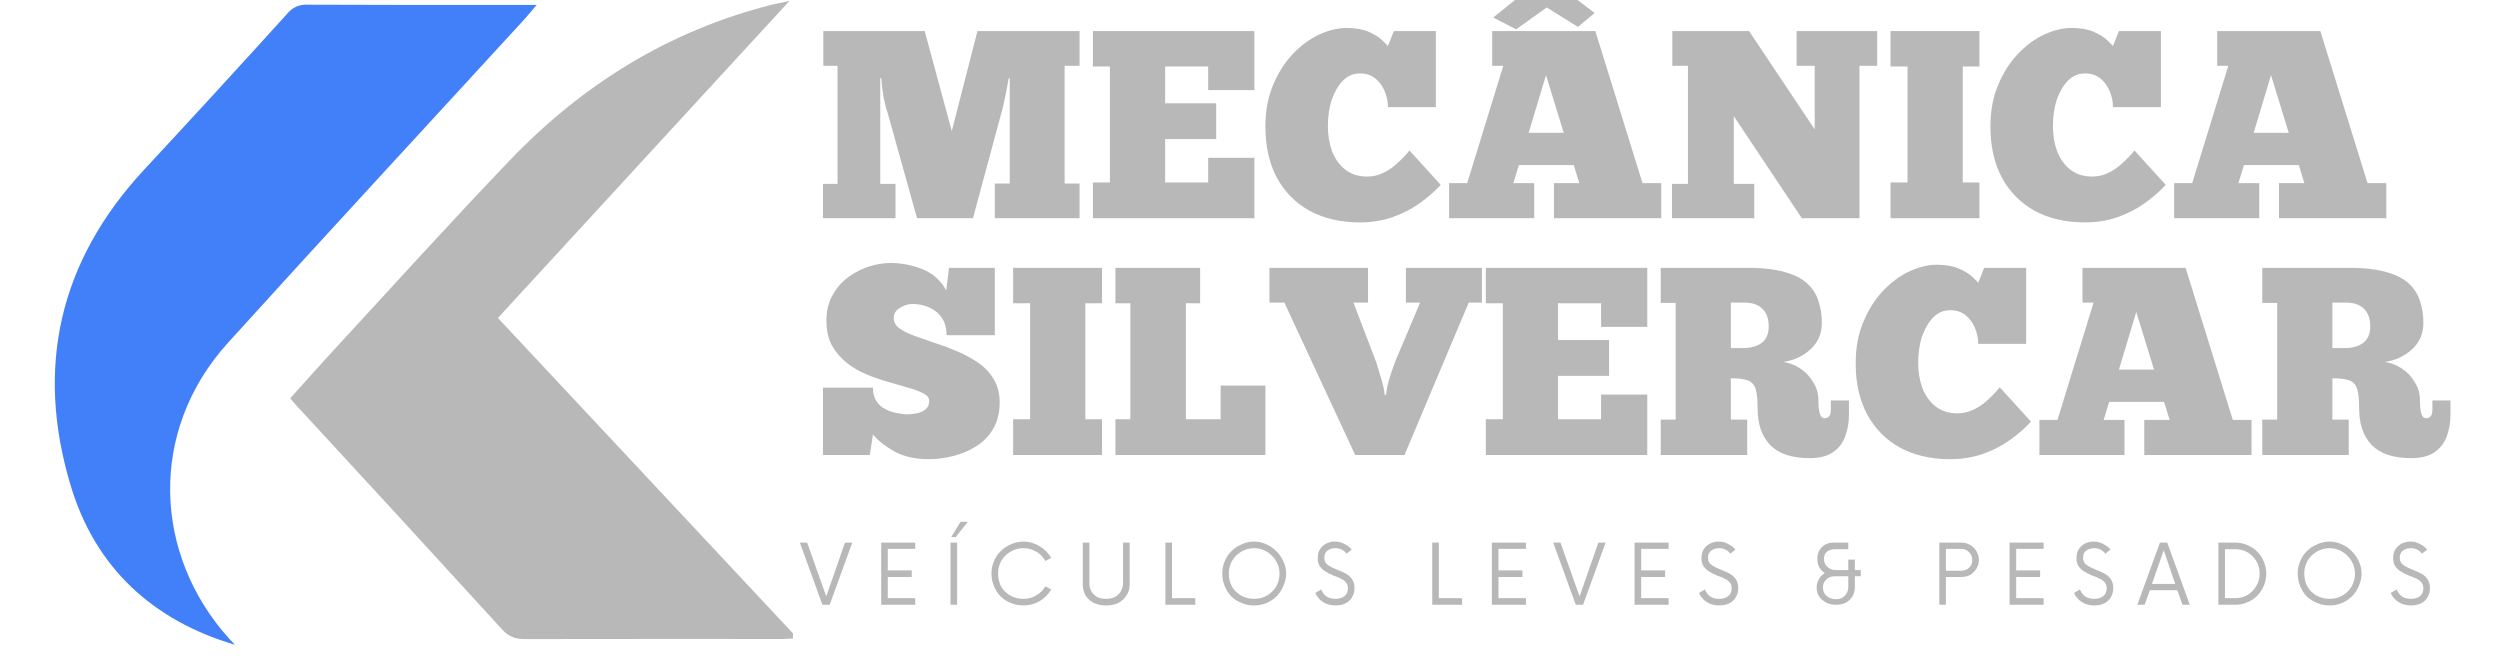 <svg xmlns="http://www.w3.org/2000/svg" xmlns:xlink="http://www.w3.org/1999/xlink" width="150" viewBox="0 0 112.5 30" height="40" preserveAspectRatio="xMidYMid meet"><defs><g></g><clipPath id="9a89ae1492"><path d="M 13 0.043 L 35.684 0.043 L 35.684 29 L 13 29 Z M 13 0.043 " clip-rule="nonzero"></path></clipPath><clipPath id="e5ba39e89b"><path d="M 2 0.043 L 25 0.043 L 25 29.031 L 2 29.031 Z M 2 0.043 " clip-rule="nonzero"></path></clipPath><clipPath id="48f21490ec"><path d="M 101 12 L 110.445 12 L 110.445 21 L 101 21 Z M 101 12 " clip-rule="nonzero"></path></clipPath></defs><g clip-path="url(#9a89ae1492)"><path fill="#b8b8b8" d="M 22.406 14.309 L 35.883 28.715 C 35.59 28.734 35.43 28.754 35.273 28.754 C 31.383 28.754 27.492 28.75 23.602 28.758 C 23.195 28.758 22.898 28.656 22.605 28.336 C 19.523 24.957 16.426 21.586 13.32 18.227 C 13.242 18.145 13.172 18.051 13.062 17.922 C 13.695 17.219 14.312 16.52 14.945 15.832 C 17.605 12.953 20.234 10.039 22.949 7.207 C 26.215 3.797 30.105 1.383 34.719 0.215 C 34.941 0.156 35.172 0.117 35.52 0.047 Z M 22.406 14.309 " fill-opacity="1" fill-rule="nonzero"></path></g><g clip-path="url(#e5ba39e89b)"><path fill="#4280f9" d="M 10.574 29.016 C 6.875 27.922 4.297 25.551 3.188 21.875 C 1.574 16.551 2.66 11.754 6.488 7.633 C 8.645 5.312 10.785 2.98 12.91 0.633 C 13.152 0.332 13.469 0.191 13.855 0.211 C 17.059 0.227 20.258 0.223 23.461 0.223 L 24.148 0.223 C 23.914 0.496 23.766 0.684 23.605 0.859 C 19.156 5.715 14.68 10.543 10.258 15.426 C 6.641 19.422 6.926 24.98 10.301 28.727 C 10.391 28.824 10.484 28.918 10.574 29.016 Z M 10.574 29.016 " fill-opacity="1" fill-rule="nonzero"></path></g><g fill="#b8b8b8" fill-opacity="1"><g transform="translate(36.736, 9.82)"><g><path d="M 8.703 -6.297 L 8.656 -6.297 C 8.625 -6.117 8.586 -5.922 8.547 -5.703 C 8.504 -5.492 8.461 -5.297 8.422 -5.109 C 8.379 -4.922 8.344 -4.781 8.312 -4.688 L 7.047 0 L 4.531 0 L 3.188 -4.812 C 3.145 -4.914 3.094 -5.113 3.031 -5.406 C 2.977 -5.707 2.941 -6.004 2.922 -6.297 L 2.875 -6.297 L 2.875 -1.547 L 3.562 -1.547 L 3.562 0 L 0.297 0 L 0.297 -1.547 L 0.953 -1.547 L 0.953 -6.859 L 0.312 -6.859 L 0.312 -8.422 L 4.875 -8.422 L 6.094 -3.922 L 7.25 -8.422 L 11.844 -8.422 L 11.844 -6.859 L 11.172 -6.859 L 11.172 -1.562 L 11.844 -1.562 L 11.844 0 L 8.031 0 L 8.031 -1.562 L 8.703 -1.562 Z M 8.703 -6.297 "></path></g></g></g><g fill="#b8b8b8" fill-opacity="1"><g transform="translate(48.884, 9.82)"><g><path d="M 0.297 -8.422 L 7.562 -8.422 L 7.562 -5.766 L 5.484 -5.766 L 5.484 -6.828 L 3.547 -6.828 L 3.547 -5.172 L 5.844 -5.172 L 5.844 -3.562 L 3.547 -3.562 L 3.547 -1.609 L 5.484 -1.609 L 5.484 -2.719 L 7.562 -2.719 L 7.562 0 L 0.297 0 L 0.297 -1.609 L 1.062 -1.609 L 1.062 -6.828 L 0.297 -6.828 Z M 0.297 -8.422 "></path></g></g></g><g fill="#b8b8b8" fill-opacity="1"><g transform="translate(56.755, 9.82)"><g><path d="M 6.672 -3.047 L 8.078 -1.5 C 7.805 -1.207 7.488 -0.93 7.125 -0.672 C 6.758 -0.41 6.352 -0.203 5.906 -0.047 C 5.457 0.109 4.969 0.188 4.438 0.188 C 3.582 0.188 2.832 0.016 2.188 -0.328 C 1.551 -0.68 1.055 -1.18 0.703 -1.828 C 0.359 -2.473 0.188 -3.238 0.188 -4.125 C 0.188 -4.82 0.301 -5.441 0.531 -5.984 C 0.758 -6.535 1.055 -7.004 1.422 -7.391 C 1.785 -7.773 2.18 -8.066 2.609 -8.266 C 3.035 -8.461 3.445 -8.562 3.844 -8.562 C 4.238 -8.562 4.566 -8.504 4.828 -8.391 C 5.098 -8.273 5.301 -8.148 5.438 -8.016 C 5.582 -7.879 5.672 -7.789 5.703 -7.75 L 5.969 -8.422 L 7.859 -8.422 L 7.859 -5 L 5.703 -5 C 5.703 -5.258 5.648 -5.504 5.547 -5.734 C 5.453 -5.961 5.312 -6.148 5.125 -6.297 C 4.945 -6.441 4.719 -6.516 4.438 -6.516 C 4.145 -6.516 3.891 -6.406 3.672 -6.188 C 3.461 -5.969 3.297 -5.68 3.172 -5.328 C 3.055 -4.973 3 -4.57 3 -4.125 C 3 -3.738 3.062 -3.367 3.188 -3.016 C 3.32 -2.672 3.52 -2.395 3.781 -2.188 C 4.051 -1.977 4.379 -1.875 4.766 -1.875 C 5.016 -1.875 5.25 -1.926 5.469 -2.031 C 5.688 -2.133 5.879 -2.258 6.047 -2.406 C 6.223 -2.562 6.363 -2.695 6.469 -2.812 C 6.582 -2.938 6.648 -3.016 6.672 -3.047 Z M 6.672 -3.047 "></path></g></g></g><g fill="#b8b8b8" fill-opacity="1"><g transform="translate(65.023, 9.82)"><g><path d="M 4.578 -9.484 L 5.984 -8.609 L 6.734 -9.234 L 4.953 -10.594 L 4.109 -10.594 L 2.172 -9.031 L 3.203 -8.5 Z M 9.734 0 L 4.906 0 L 4.906 -1.578 L 6.047 -1.578 L 5.797 -2.391 L 3.328 -2.391 L 3.078 -1.578 L 4.016 -1.578 L 4.016 0 L 0.188 0 L 0.188 -1.578 L 1 -1.578 L 2.625 -6.859 L 2.125 -6.859 L 2.125 -8.422 L 6.766 -8.422 L 8.891 -1.578 L 9.734 -1.578 Z M 3.766 -3.844 L 5.344 -3.844 L 4.547 -6.438 Z M 3.766 -3.844 "></path></g></g></g><g fill="#b8b8b8" fill-opacity="1"><g transform="translate(74.942, 9.82)"><g><path d="M 9.531 -6.859 L 8.734 -6.859 L 8.734 0 L 6.141 0 L 3.078 -4.594 L 3.078 -1.547 L 4 -1.547 L 4 0 L 0.297 0 L 0.297 -1.547 L 1.016 -1.547 L 1.016 -6.859 L 0.312 -6.859 L 0.312 -8.422 L 3.766 -8.422 L 6.719 -4 L 6.719 -6.859 L 5.906 -6.859 L 5.906 -8.422 L 9.531 -8.422 Z M 9.531 -6.859 "></path></g></g></g><g fill="#b8b8b8" fill-opacity="1"><g transform="translate(84.777, 9.82)"><g><path d="M 0.297 -8.422 L 4.297 -8.422 L 4.297 -6.828 L 3.547 -6.828 L 3.547 -1.609 L 4.297 -1.609 L 4.297 0 L 0.297 0 L 0.297 -1.609 L 1.062 -1.609 L 1.062 -6.828 L 0.297 -6.828 Z M 0.297 -8.422 "></path></g></g></g><g fill="#b8b8b8" fill-opacity="1"><g transform="translate(89.381, 9.82)"><g><path d="M 6.672 -3.047 L 8.078 -1.5 C 7.805 -1.207 7.488 -0.93 7.125 -0.672 C 6.758 -0.41 6.352 -0.203 5.906 -0.047 C 5.457 0.109 4.969 0.188 4.438 0.188 C 3.582 0.188 2.832 0.016 2.188 -0.328 C 1.551 -0.68 1.055 -1.18 0.703 -1.828 C 0.359 -2.473 0.188 -3.238 0.188 -4.125 C 0.188 -4.82 0.301 -5.441 0.531 -5.984 C 0.758 -6.535 1.055 -7.004 1.422 -7.391 C 1.785 -7.773 2.18 -8.066 2.609 -8.266 C 3.035 -8.461 3.445 -8.562 3.844 -8.562 C 4.238 -8.562 4.566 -8.504 4.828 -8.391 C 5.098 -8.273 5.301 -8.148 5.438 -8.016 C 5.582 -7.879 5.672 -7.789 5.703 -7.75 L 5.969 -8.422 L 7.859 -8.422 L 7.859 -5 L 5.703 -5 C 5.703 -5.258 5.648 -5.504 5.547 -5.734 C 5.453 -5.961 5.312 -6.148 5.125 -6.297 C 4.945 -6.441 4.719 -6.516 4.438 -6.516 C 4.145 -6.516 3.891 -6.406 3.672 -6.188 C 3.461 -5.969 3.297 -5.68 3.172 -5.328 C 3.055 -4.973 3 -4.57 3 -4.125 C 3 -3.738 3.062 -3.367 3.188 -3.016 C 3.32 -2.672 3.52 -2.395 3.781 -2.188 C 4.051 -1.977 4.379 -1.875 4.766 -1.875 C 5.016 -1.875 5.25 -1.926 5.469 -2.031 C 5.688 -2.133 5.879 -2.258 6.047 -2.406 C 6.223 -2.562 6.363 -2.695 6.469 -2.812 C 6.582 -2.938 6.648 -3.016 6.672 -3.047 Z M 6.672 -3.047 "></path></g></g></g><g fill="#b8b8b8" fill-opacity="1"><g transform="translate(97.649, 9.82)"><g><path d="M 9.734 0 L 4.906 0 L 4.906 -1.578 L 6.047 -1.578 L 5.797 -2.391 L 3.328 -2.391 L 3.078 -1.578 L 4.016 -1.578 L 4.016 0 L 0.188 0 L 0.188 -1.578 L 1 -1.578 L 2.625 -6.859 L 2.125 -6.859 L 2.125 -8.422 L 6.766 -8.422 L 8.891 -1.578 L 9.734 -1.578 Z M 3.766 -3.844 L 5.344 -3.844 L 4.547 -6.438 Z M 3.766 -3.844 "></path></g></g></g><g fill="#b8b8b8" fill-opacity="1"><g transform="translate(36.736, 20.475)"><g><path d="M 0.297 0 L 0.297 -3.031 L 2.547 -3.031 C 2.547 -2.781 2.598 -2.578 2.703 -2.422 C 2.805 -2.266 2.941 -2.145 3.109 -2.062 C 3.273 -1.977 3.441 -1.922 3.609 -1.891 C 3.773 -1.859 3.926 -1.836 4.062 -1.828 C 4.207 -1.828 4.359 -1.844 4.516 -1.875 C 4.672 -1.906 4.801 -1.961 4.906 -2.047 C 5.02 -2.141 5.078 -2.27 5.078 -2.438 C 5.078 -2.57 4.992 -2.68 4.828 -2.766 C 4.66 -2.859 4.441 -2.941 4.172 -3.016 C 3.898 -3.098 3.598 -3.188 3.266 -3.281 C 2.93 -3.375 2.598 -3.488 2.266 -3.625 C 1.941 -3.758 1.645 -3.93 1.375 -4.141 C 1.102 -4.359 0.879 -4.617 0.703 -4.922 C 0.535 -5.234 0.453 -5.609 0.453 -6.047 C 0.453 -6.492 0.547 -6.879 0.734 -7.203 C 0.922 -7.535 1.16 -7.805 1.453 -8.016 C 1.742 -8.223 2.051 -8.379 2.375 -8.484 C 2.707 -8.586 3.023 -8.641 3.328 -8.641 C 3.828 -8.641 4.312 -8.547 4.781 -8.359 C 5.25 -8.172 5.602 -7.852 5.844 -7.406 L 5.969 -8.422 L 8.031 -8.422 L 8.031 -5.391 L 5.859 -5.391 C 5.859 -5.848 5.707 -6.195 5.406 -6.438 C 5.102 -6.676 4.738 -6.797 4.312 -6.797 C 4.133 -6.797 3.953 -6.738 3.766 -6.625 C 3.578 -6.52 3.484 -6.363 3.484 -6.156 C 3.484 -5.977 3.566 -5.828 3.734 -5.703 C 3.91 -5.578 4.141 -5.461 4.422 -5.359 C 4.711 -5.254 5.023 -5.145 5.359 -5.031 C 5.691 -4.926 6.023 -4.801 6.359 -4.656 C 6.703 -4.508 7.016 -4.336 7.297 -4.141 C 7.586 -3.941 7.816 -3.695 7.984 -3.406 C 8.16 -3.113 8.25 -2.77 8.25 -2.375 C 8.25 -1.906 8.148 -1.504 7.953 -1.172 C 7.766 -0.848 7.508 -0.586 7.188 -0.391 C 6.875 -0.191 6.531 -0.047 6.156 0.047 C 5.789 0.141 5.426 0.188 5.062 0.188 C 4.445 0.188 3.93 0.07 3.516 -0.156 C 3.098 -0.395 2.773 -0.648 2.547 -0.922 L 2.406 0 Z M 0.297 0 "></path></g></g></g><g fill="#b8b8b8" fill-opacity="1"><g transform="translate(45.293, 20.475)"><g><path d="M 0.297 -8.422 L 4.297 -8.422 L 4.297 -6.828 L 3.547 -6.828 L 3.547 -1.609 L 4.297 -1.609 L 4.297 0 L 0.297 0 L 0.297 -1.609 L 1.062 -1.609 L 1.062 -6.828 L 0.297 -6.828 Z M 0.297 -8.422 "></path></g></g></g><g fill="#b8b8b8" fill-opacity="1"><g transform="translate(49.897, 20.475)"><g><path d="M 0.297 -8.422 L 4.109 -8.422 L 4.109 -6.828 L 3.469 -6.828 L 3.469 -1.609 L 5.031 -1.609 L 5.031 -3.125 L 7.047 -3.125 L 7.047 0 L 0.297 0 L 0.297 -1.609 L 0.969 -1.609 L 0.969 -6.828 L 0.297 -6.828 Z M 0.297 -8.422 "></path></g></g></g><g fill="#b8b8b8" fill-opacity="1"><g transform="translate(57.249, 20.475)"><g><path d="M 5.062 -2.703 L 5.125 -2.703 C 5.133 -2.867 5.176 -3.086 5.25 -3.359 C 5.332 -3.641 5.43 -3.93 5.547 -4.234 L 6.656 -6.859 L 6.016 -6.859 L 6.016 -8.422 L 9.438 -8.422 L 9.438 -6.859 L 8.844 -6.859 L 5.953 0 L 3.734 0 L 0.547 -6.859 L -0.125 -6.859 L -0.125 -8.422 L 4.312 -8.422 L 4.312 -6.859 L 3.656 -6.859 L 4.688 -4.156 C 4.781 -3.852 4.863 -3.578 4.938 -3.328 C 5.008 -3.078 5.051 -2.867 5.062 -2.703 Z M 5.062 -2.703 "></path></g></g></g><g fill="#b8b8b8" fill-opacity="1"><g transform="translate(66.565, 20.475)"><g><path d="M 0.297 -8.422 L 7.562 -8.422 L 7.562 -5.766 L 5.484 -5.766 L 5.484 -6.828 L 3.547 -6.828 L 3.547 -5.172 L 5.844 -5.172 L 5.844 -3.562 L 3.547 -3.562 L 3.547 -1.609 L 5.484 -1.609 L 5.484 -2.719 L 7.562 -2.719 L 7.562 0 L 0.297 0 L 0.297 -1.609 L 1.062 -1.609 L 1.062 -6.828 L 0.297 -6.828 Z M 0.297 -8.422 "></path></g></g></g><g fill="#b8b8b8" fill-opacity="1"><g transform="translate(74.436, 20.475)"><g><path d="M 0.297 -8.422 L 4.219 -8.422 C 4.914 -8.422 5.484 -8.352 5.922 -8.219 C 6.359 -8.094 6.691 -7.914 6.922 -7.688 C 7.16 -7.457 7.32 -7.191 7.406 -6.891 C 7.5 -6.598 7.547 -6.281 7.547 -5.938 C 7.547 -5.469 7.379 -5.078 7.047 -4.766 C 6.711 -4.453 6.301 -4.258 5.812 -4.188 C 6.094 -4.145 6.348 -4.047 6.578 -3.891 C 6.816 -3.734 7.008 -3.531 7.156 -3.281 C 7.312 -3.039 7.391 -2.773 7.391 -2.484 C 7.391 -2.223 7.41 -2.02 7.453 -1.875 C 7.492 -1.727 7.566 -1.656 7.672 -1.656 C 7.859 -1.656 7.953 -1.785 7.953 -2.047 L 7.953 -2.453 L 8.766 -2.453 L 8.766 -1.781 C 8.766 -1.445 8.707 -1.129 8.594 -0.828 C 8.488 -0.535 8.305 -0.301 8.047 -0.125 C 7.797 0.051 7.445 0.141 7 0.141 C 6.207 0.141 5.617 -0.051 5.234 -0.438 C 4.848 -0.832 4.656 -1.383 4.656 -2.094 C 4.656 -2.469 4.629 -2.75 4.578 -2.938 C 4.523 -3.133 4.414 -3.27 4.25 -3.344 C 4.082 -3.414 3.816 -3.453 3.453 -3.453 L 3.453 -1.594 L 4.188 -1.594 L 4.188 0 L 0.297 0 L 0.297 -1.594 L 0.969 -1.594 L 0.969 -6.844 L 0.297 -6.844 Z M 3.453 -6.859 L 3.453 -4.812 L 4 -4.812 C 4.352 -4.812 4.633 -4.891 4.844 -5.047 C 5.051 -5.211 5.156 -5.457 5.156 -5.781 C 5.156 -6.133 5.062 -6.398 4.875 -6.578 C 4.688 -6.766 4.414 -6.859 4.062 -6.859 Z M 3.453 -6.859 "></path></g></g></g><g fill="#b8b8b8" fill-opacity="1"><g transform="translate(83.318, 20.475)"><g><path d="M 6.672 -3.047 L 8.078 -1.5 C 7.805 -1.207 7.488 -0.93 7.125 -0.672 C 6.758 -0.41 6.352 -0.203 5.906 -0.047 C 5.457 0.109 4.969 0.188 4.438 0.188 C 3.582 0.188 2.832 0.016 2.188 -0.328 C 1.551 -0.68 1.055 -1.18 0.703 -1.828 C 0.359 -2.473 0.188 -3.238 0.188 -4.125 C 0.188 -4.82 0.301 -5.441 0.531 -5.984 C 0.758 -6.535 1.055 -7.004 1.422 -7.391 C 1.785 -7.773 2.18 -8.066 2.609 -8.266 C 3.035 -8.461 3.445 -8.562 3.844 -8.562 C 4.238 -8.562 4.566 -8.504 4.828 -8.391 C 5.098 -8.273 5.301 -8.148 5.438 -8.016 C 5.582 -7.879 5.672 -7.789 5.703 -7.75 L 5.969 -8.422 L 7.859 -8.422 L 7.859 -5 L 5.703 -5 C 5.703 -5.258 5.648 -5.504 5.547 -5.734 C 5.453 -5.961 5.312 -6.148 5.125 -6.297 C 4.945 -6.441 4.719 -6.516 4.438 -6.516 C 4.145 -6.516 3.891 -6.406 3.672 -6.188 C 3.461 -5.969 3.297 -5.68 3.172 -5.328 C 3.055 -4.973 3 -4.57 3 -4.125 C 3 -3.738 3.062 -3.367 3.188 -3.016 C 3.32 -2.672 3.52 -2.395 3.781 -2.188 C 4.051 -1.977 4.379 -1.875 4.766 -1.875 C 5.016 -1.875 5.25 -1.926 5.469 -2.031 C 5.688 -2.133 5.879 -2.258 6.047 -2.406 C 6.223 -2.562 6.363 -2.695 6.469 -2.812 C 6.582 -2.938 6.648 -3.016 6.672 -3.047 Z M 6.672 -3.047 "></path></g></g></g><g fill="#b8b8b8" fill-opacity="1"><g transform="translate(91.586, 20.475)"><g><path d="M 9.734 0 L 4.906 0 L 4.906 -1.578 L 6.047 -1.578 L 5.797 -2.391 L 3.328 -2.391 L 3.078 -1.578 L 4.016 -1.578 L 4.016 0 L 0.188 0 L 0.188 -1.578 L 1 -1.578 L 2.625 -6.859 L 2.125 -6.859 L 2.125 -8.422 L 6.766 -8.422 L 8.891 -1.578 L 9.734 -1.578 Z M 3.766 -3.844 L 5.344 -3.844 L 4.547 -6.438 Z M 3.766 -3.844 "></path></g></g></g><g clip-path="url(#48f21490ec)"><g fill="#b8b8b8" fill-opacity="1"><g transform="translate(101.505, 20.475)"><g><path d="M 0.297 -8.422 L 4.219 -8.422 C 4.914 -8.422 5.484 -8.352 5.922 -8.219 C 6.359 -8.094 6.691 -7.914 6.922 -7.688 C 7.16 -7.457 7.32 -7.191 7.406 -6.891 C 7.5 -6.598 7.547 -6.281 7.547 -5.938 C 7.547 -5.469 7.379 -5.078 7.047 -4.766 C 6.711 -4.453 6.301 -4.258 5.812 -4.188 C 6.094 -4.145 6.348 -4.047 6.578 -3.891 C 6.816 -3.734 7.008 -3.531 7.156 -3.281 C 7.312 -3.039 7.391 -2.773 7.391 -2.484 C 7.391 -2.223 7.41 -2.02 7.453 -1.875 C 7.492 -1.727 7.566 -1.656 7.672 -1.656 C 7.859 -1.656 7.953 -1.785 7.953 -2.047 L 7.953 -2.453 L 8.766 -2.453 L 8.766 -1.781 C 8.766 -1.445 8.707 -1.129 8.594 -0.828 C 8.488 -0.535 8.305 -0.301 8.047 -0.125 C 7.797 0.051 7.445 0.141 7 0.141 C 6.207 0.141 5.617 -0.051 5.234 -0.438 C 4.848 -0.832 4.656 -1.383 4.656 -2.094 C 4.656 -2.469 4.629 -2.75 4.578 -2.938 C 4.523 -3.133 4.414 -3.27 4.25 -3.344 C 4.082 -3.414 3.816 -3.453 3.453 -3.453 L 3.453 -1.594 L 4.188 -1.594 L 4.188 0 L 0.297 0 L 0.297 -1.594 L 0.969 -1.594 L 0.969 -6.844 L 0.297 -6.844 Z M 3.453 -6.859 L 3.453 -4.812 L 4 -4.812 C 4.352 -4.812 4.633 -4.891 4.844 -5.047 C 5.051 -5.211 5.156 -5.457 5.156 -5.781 C 5.156 -6.133 5.062 -6.398 4.875 -6.578 C 4.688 -6.766 4.414 -6.859 4.062 -6.859 Z M 3.453 -6.859 "></path></g></g></g></g><g fill="#b8b8b8" fill-opacity="1"><g transform="translate(35.993, 27.214)"><g><path d="M 2.031 -2.797 L 2.359 -2.797 L 1.344 0 L 1.016 0 L 0 -2.797 L 0.328 -2.797 L 1.188 -0.375 Z M 2.031 -2.797 "></path></g></g></g><g fill="#b8b8b8" fill-opacity="1"><g transform="translate(39.294, 27.214)"><g><path d="M 1.891 -2.516 L 0.656 -2.516 L 0.656 -1.547 L 1.734 -1.547 L 1.734 -1.25 L 0.656 -1.25 L 0.656 -0.297 L 1.891 -0.297 L 1.891 0 L 0.359 0 L 0.359 -2.797 L 1.891 -2.797 Z M 1.891 -2.516 "></path></g></g></g><g fill="#b8b8b8" fill-opacity="1"><g transform="translate(42.414, 27.214)"><g><path d="M 0.391 -3.047 L 0.812 -3.734 L 1.141 -3.734 L 0.594 -3.047 Z M 0.359 0 L 0.359 -2.797 L 0.656 -2.797 L 0.656 0 Z M 0.359 0 "></path></g></g></g><g fill="#b8b8b8" fill-opacity="1"><g transform="translate(44.382, 27.214)"><g><path d="M 1.672 0.031 C 1.473 0.031 1.285 -0.004 1.109 -0.078 C 0.93 -0.148 0.773 -0.25 0.641 -0.375 C 0.516 -0.508 0.414 -0.664 0.344 -0.844 C 0.27 -1.02 0.234 -1.207 0.234 -1.406 C 0.234 -1.602 0.27 -1.785 0.344 -1.953 C 0.414 -2.129 0.516 -2.281 0.641 -2.406 C 0.773 -2.539 0.93 -2.645 1.109 -2.719 C 1.285 -2.801 1.473 -2.844 1.672 -2.844 C 1.93 -2.844 2.172 -2.773 2.391 -2.641 C 2.617 -2.504 2.797 -2.328 2.922 -2.109 L 2.656 -1.969 C 2.562 -2.145 2.426 -2.285 2.25 -2.391 C 2.07 -2.492 1.879 -2.547 1.672 -2.547 C 1.461 -2.547 1.27 -2.492 1.094 -2.391 C 0.914 -2.285 0.773 -2.145 0.672 -1.969 C 0.578 -1.801 0.531 -1.613 0.531 -1.406 C 0.531 -1.188 0.578 -0.988 0.672 -0.812 C 0.773 -0.645 0.914 -0.508 1.094 -0.406 C 1.27 -0.312 1.461 -0.266 1.672 -0.266 C 1.879 -0.266 2.07 -0.316 2.25 -0.422 C 2.426 -0.523 2.562 -0.66 2.656 -0.828 L 2.922 -0.688 C 2.797 -0.469 2.617 -0.289 2.391 -0.156 C 2.172 -0.031 1.93 0.031 1.672 0.031 Z M 1.672 0.031 "></path></g></g></g><g fill="#b8b8b8" fill-opacity="1"><g transform="translate(48.397, 27.214)"><g><path d="M 1.375 0.031 C 1.176 0.031 0.992 -0.004 0.828 -0.078 C 0.672 -0.16 0.547 -0.273 0.453 -0.422 C 0.367 -0.566 0.328 -0.734 0.328 -0.922 L 0.328 -2.797 L 0.625 -2.797 L 0.625 -0.969 C 0.625 -0.832 0.656 -0.707 0.719 -0.594 C 0.789 -0.488 0.879 -0.406 0.984 -0.344 C 1.098 -0.289 1.227 -0.266 1.375 -0.266 C 1.52 -0.266 1.648 -0.289 1.766 -0.344 C 1.879 -0.406 1.969 -0.488 2.031 -0.594 C 2.102 -0.707 2.141 -0.832 2.141 -0.969 L 2.141 -2.797 L 2.438 -2.797 L 2.438 -0.922 C 2.438 -0.734 2.391 -0.566 2.297 -0.422 C 2.203 -0.273 2.078 -0.16 1.922 -0.078 C 1.766 -0.004 1.582 0.031 1.375 0.031 Z M 1.375 0.031 "></path></g></g></g><g fill="#b8b8b8" fill-opacity="1"><g transform="translate(52.099, 27.214)"><g><path d="M 0.641 -0.297 L 1.688 -0.297 L 1.688 0 L 0.344 0 L 0.344 -2.797 L 0.641 -2.797 Z M 0.641 -0.297 "></path></g></g></g><g fill="#b8b8b8" fill-opacity="1"><g transform="translate(54.767, 27.214)"><g><path d="M 1.672 0.031 C 1.473 0.031 1.285 -0.004 1.109 -0.078 C 0.93 -0.148 0.773 -0.25 0.641 -0.375 C 0.516 -0.508 0.414 -0.664 0.344 -0.844 C 0.27 -1.02 0.234 -1.207 0.234 -1.406 C 0.234 -1.602 0.27 -1.785 0.344 -1.953 C 0.414 -2.129 0.516 -2.281 0.641 -2.406 C 0.773 -2.539 0.93 -2.645 1.109 -2.719 C 1.285 -2.801 1.473 -2.844 1.672 -2.844 C 1.867 -2.844 2.051 -2.801 2.219 -2.719 C 2.395 -2.645 2.547 -2.539 2.672 -2.406 C 2.805 -2.281 2.91 -2.129 2.984 -1.953 C 3.066 -1.785 3.109 -1.602 3.109 -1.406 C 3.109 -1.207 3.066 -1.02 2.984 -0.844 C 2.91 -0.664 2.805 -0.508 2.672 -0.375 C 2.547 -0.25 2.395 -0.148 2.219 -0.078 C 2.051 -0.004 1.867 0.031 1.672 0.031 Z M 1.672 -0.266 C 1.879 -0.266 2.066 -0.312 2.234 -0.406 C 2.41 -0.508 2.551 -0.645 2.656 -0.812 C 2.758 -0.988 2.812 -1.188 2.812 -1.406 C 2.812 -1.613 2.758 -1.801 2.656 -1.969 C 2.551 -2.145 2.41 -2.285 2.234 -2.391 C 2.066 -2.492 1.879 -2.547 1.672 -2.547 C 1.461 -2.547 1.27 -2.492 1.094 -2.391 C 0.914 -2.285 0.773 -2.145 0.672 -1.969 C 0.578 -1.801 0.531 -1.613 0.531 -1.406 C 0.531 -1.188 0.578 -0.988 0.672 -0.812 C 0.773 -0.645 0.914 -0.508 1.094 -0.406 C 1.27 -0.312 1.461 -0.266 1.672 -0.266 Z M 1.672 -0.266 "></path></g></g></g><g fill="#b8b8b8" fill-opacity="1"><g transform="translate(59.047, 27.214)"><g><path d="M 1.047 0.031 C 0.836 0.031 0.648 -0.02 0.484 -0.125 C 0.328 -0.227 0.211 -0.363 0.141 -0.531 L 0.406 -0.688 C 0.457 -0.562 0.535 -0.457 0.641 -0.375 C 0.754 -0.301 0.891 -0.266 1.047 -0.266 C 1.203 -0.266 1.332 -0.301 1.438 -0.375 C 1.551 -0.457 1.609 -0.578 1.609 -0.734 C 1.609 -0.848 1.578 -0.941 1.516 -1.016 C 1.453 -1.086 1.367 -1.145 1.266 -1.188 C 1.16 -1.238 1.047 -1.285 0.922 -1.328 C 0.805 -1.379 0.695 -1.438 0.594 -1.5 C 0.488 -1.562 0.406 -1.641 0.344 -1.734 C 0.281 -1.828 0.25 -1.945 0.25 -2.094 C 0.25 -2.25 0.281 -2.379 0.344 -2.484 C 0.414 -2.598 0.508 -2.688 0.625 -2.75 C 0.75 -2.812 0.883 -2.844 1.031 -2.844 C 1.188 -2.844 1.328 -2.805 1.453 -2.734 C 1.586 -2.672 1.695 -2.586 1.781 -2.484 L 1.547 -2.297 C 1.43 -2.461 1.258 -2.547 1.031 -2.547 C 0.906 -2.547 0.789 -2.508 0.688 -2.438 C 0.594 -2.363 0.547 -2.258 0.547 -2.125 C 0.547 -2.008 0.578 -1.914 0.641 -1.844 C 0.711 -1.781 0.801 -1.723 0.906 -1.672 C 1.008 -1.629 1.117 -1.582 1.234 -1.531 C 1.348 -1.488 1.457 -1.438 1.562 -1.375 C 1.664 -1.312 1.75 -1.227 1.812 -1.125 C 1.875 -1.02 1.906 -0.891 1.906 -0.734 C 1.906 -0.578 1.863 -0.438 1.781 -0.312 C 1.707 -0.195 1.602 -0.109 1.469 -0.047 C 1.344 0.004 1.203 0.031 1.047 0.031 Z M 1.047 0.031 "></path></g></g></g><g fill="#b8b8b8" fill-opacity="1"><g transform="translate(62.036, 27.214)"><g></g></g></g><g fill="#b8b8b8" fill-opacity="1"><g transform="translate(64.107, 27.214)"><g><path d="M 0.641 -0.297 L 1.688 -0.297 L 1.688 0 L 0.344 0 L 0.344 -2.797 L 0.641 -2.797 Z M 0.641 -0.297 "></path></g></g></g><g fill="#b8b8b8" fill-opacity="1"><g transform="translate(66.775, 27.214)"><g><path d="M 1.891 -2.516 L 0.656 -2.516 L 0.656 -1.547 L 1.734 -1.547 L 1.734 -1.25 L 0.656 -1.25 L 0.656 -0.297 L 1.891 -0.297 L 1.891 0 L 0.359 0 L 0.359 -2.797 L 1.891 -2.797 Z M 1.891 -2.516 "></path></g></g></g><g fill="#b8b8b8" fill-opacity="1"><g transform="translate(69.894, 27.214)"><g><path d="M 2.031 -2.797 L 2.359 -2.797 L 1.344 0 L 1.016 0 L 0 -2.797 L 0.328 -2.797 L 1.188 -0.375 Z M 2.031 -2.797 "></path></g></g></g><g fill="#b8b8b8" fill-opacity="1"><g transform="translate(73.196, 27.214)"><g><path d="M 1.891 -2.516 L 0.656 -2.516 L 0.656 -1.547 L 1.734 -1.547 L 1.734 -1.25 L 0.656 -1.25 L 0.656 -0.297 L 1.891 -0.297 L 1.891 0 L 0.359 0 L 0.359 -2.797 L 1.891 -2.797 Z M 1.891 -2.516 "></path></g></g></g><g fill="#b8b8b8" fill-opacity="1"><g transform="translate(76.315, 27.214)"><g><path d="M 1.047 0.031 C 0.836 0.031 0.648 -0.02 0.484 -0.125 C 0.328 -0.227 0.211 -0.363 0.141 -0.531 L 0.406 -0.688 C 0.457 -0.562 0.535 -0.457 0.641 -0.375 C 0.754 -0.301 0.891 -0.266 1.047 -0.266 C 1.203 -0.266 1.332 -0.301 1.438 -0.375 C 1.551 -0.457 1.609 -0.578 1.609 -0.734 C 1.609 -0.848 1.578 -0.941 1.516 -1.016 C 1.453 -1.086 1.367 -1.145 1.266 -1.188 C 1.16 -1.238 1.047 -1.285 0.922 -1.328 C 0.805 -1.379 0.695 -1.438 0.594 -1.5 C 0.488 -1.562 0.406 -1.641 0.344 -1.734 C 0.281 -1.828 0.25 -1.945 0.25 -2.094 C 0.25 -2.25 0.281 -2.379 0.344 -2.484 C 0.414 -2.598 0.508 -2.688 0.625 -2.75 C 0.75 -2.812 0.883 -2.844 1.031 -2.844 C 1.188 -2.844 1.328 -2.805 1.453 -2.734 C 1.586 -2.672 1.695 -2.586 1.781 -2.484 L 1.547 -2.297 C 1.43 -2.461 1.258 -2.547 1.031 -2.547 C 0.906 -2.547 0.789 -2.508 0.688 -2.438 C 0.594 -2.363 0.547 -2.258 0.547 -2.125 C 0.547 -2.008 0.578 -1.914 0.641 -1.844 C 0.711 -1.781 0.801 -1.723 0.906 -1.672 C 1.008 -1.629 1.117 -1.582 1.234 -1.531 C 1.348 -1.488 1.457 -1.438 1.562 -1.375 C 1.664 -1.312 1.75 -1.227 1.812 -1.125 C 1.875 -1.02 1.906 -0.891 1.906 -0.734 C 1.906 -0.578 1.863 -0.438 1.781 -0.312 C 1.707 -0.195 1.602 -0.109 1.469 -0.047 C 1.344 0.004 1.203 0.031 1.047 0.031 Z M 1.047 0.031 "></path></g></g></g><g fill="#b8b8b8" fill-opacity="1"><g transform="translate(79.304, 27.214)"><g></g></g></g><g fill="#b8b8b8" fill-opacity="1"><g transform="translate(81.375, 27.214)"><g><path d="M 2.359 -1.562 L 2.359 -1.281 L 2.094 -1.281 L 2.094 -0.797 C 2.094 -0.641 2.055 -0.5 1.984 -0.375 C 1.91 -0.258 1.812 -0.164 1.688 -0.094 C 1.562 -0.031 1.414 0 1.25 0 C 1.094 0 0.945 -0.031 0.812 -0.094 C 0.676 -0.164 0.566 -0.258 0.484 -0.375 C 0.41 -0.488 0.375 -0.617 0.375 -0.766 C 0.375 -0.898 0.406 -1.023 0.469 -1.141 C 0.539 -1.266 0.629 -1.359 0.734 -1.422 C 0.629 -1.504 0.547 -1.598 0.484 -1.703 C 0.43 -1.816 0.406 -1.941 0.406 -2.078 C 0.406 -2.223 0.438 -2.348 0.5 -2.453 C 0.562 -2.555 0.645 -2.641 0.75 -2.703 C 0.863 -2.766 0.988 -2.797 1.125 -2.797 L 1.797 -2.797 L 1.797 -2.5 L 1.188 -2.5 C 1.051 -2.5 0.938 -2.461 0.844 -2.391 C 0.75 -2.316 0.703 -2.207 0.703 -2.062 C 0.703 -1.914 0.754 -1.797 0.859 -1.703 C 0.961 -1.609 1.086 -1.562 1.234 -1.562 L 1.797 -1.562 L 1.797 -2.031 L 2.094 -2.031 L 2.094 -1.562 Z M 1.25 -0.25 C 1.414 -0.25 1.547 -0.301 1.641 -0.406 C 1.742 -0.508 1.797 -0.641 1.797 -0.797 L 1.797 -1.281 L 1.172 -1.281 C 1.023 -1.281 0.898 -1.227 0.797 -1.125 C 0.703 -1.031 0.656 -0.914 0.656 -0.781 C 0.656 -0.625 0.711 -0.492 0.828 -0.391 C 0.941 -0.297 1.082 -0.25 1.25 -0.25 Z M 1.25 -0.25 "></path></g></g></g><g fill="#b8b8b8" fill-opacity="1"><g transform="translate(84.854, 27.214)"><g></g></g></g><g fill="#b8b8b8" fill-opacity="1"><g transform="translate(86.925, 27.214)"><g><path d="M 1.344 -2.797 C 1.488 -2.797 1.617 -2.758 1.734 -2.688 C 1.848 -2.625 1.941 -2.531 2.016 -2.406 C 2.086 -2.289 2.125 -2.16 2.125 -2.016 C 2.125 -1.879 2.086 -1.75 2.016 -1.625 C 1.941 -1.508 1.848 -1.414 1.734 -1.344 C 1.617 -1.281 1.488 -1.25 1.344 -1.25 L 0.641 -1.25 L 0.641 0 L 0.344 0 L 0.344 -2.797 Z M 1.312 -1.531 C 1.457 -1.531 1.578 -1.57 1.672 -1.656 C 1.773 -1.738 1.828 -1.859 1.828 -2.016 C 1.828 -2.16 1.773 -2.281 1.672 -2.375 C 1.578 -2.469 1.457 -2.516 1.312 -2.516 L 0.641 -2.516 L 0.641 -1.531 Z M 1.312 -1.531 "></path></g></g></g><g fill="#b8b8b8" fill-opacity="1"><g transform="translate(90.072, 27.214)"><g><path d="M 1.891 -2.516 L 0.656 -2.516 L 0.656 -1.547 L 1.734 -1.547 L 1.734 -1.25 L 0.656 -1.25 L 0.656 -0.297 L 1.891 -0.297 L 1.891 0 L 0.359 0 L 0.359 -2.797 L 1.891 -2.797 Z M 1.891 -2.516 "></path></g></g></g><g fill="#b8b8b8" fill-opacity="1"><g transform="translate(93.192, 27.214)"><g><path d="M 1.047 0.031 C 0.836 0.031 0.648 -0.02 0.484 -0.125 C 0.328 -0.227 0.211 -0.363 0.141 -0.531 L 0.406 -0.688 C 0.457 -0.562 0.535 -0.457 0.641 -0.375 C 0.754 -0.301 0.891 -0.266 1.047 -0.266 C 1.203 -0.266 1.332 -0.301 1.438 -0.375 C 1.551 -0.457 1.609 -0.578 1.609 -0.734 C 1.609 -0.848 1.578 -0.941 1.516 -1.016 C 1.453 -1.086 1.367 -1.145 1.266 -1.188 C 1.16 -1.238 1.047 -1.285 0.922 -1.328 C 0.805 -1.379 0.695 -1.438 0.594 -1.5 C 0.488 -1.562 0.406 -1.641 0.344 -1.734 C 0.281 -1.828 0.25 -1.945 0.25 -2.094 C 0.25 -2.25 0.281 -2.379 0.344 -2.484 C 0.414 -2.598 0.508 -2.688 0.625 -2.75 C 0.75 -2.812 0.883 -2.844 1.031 -2.844 C 1.188 -2.844 1.328 -2.805 1.453 -2.734 C 1.586 -2.672 1.695 -2.586 1.781 -2.484 L 1.547 -2.297 C 1.43 -2.461 1.258 -2.547 1.031 -2.547 C 0.906 -2.547 0.789 -2.508 0.688 -2.438 C 0.594 -2.363 0.547 -2.258 0.547 -2.125 C 0.547 -2.008 0.578 -1.914 0.641 -1.844 C 0.711 -1.781 0.801 -1.723 0.906 -1.672 C 1.008 -1.629 1.117 -1.582 1.234 -1.531 C 1.348 -1.488 1.457 -1.438 1.562 -1.375 C 1.664 -1.312 1.75 -1.227 1.812 -1.125 C 1.875 -1.02 1.906 -0.891 1.906 -0.734 C 1.906 -0.578 1.863 -0.438 1.781 -0.312 C 1.707 -0.195 1.602 -0.109 1.469 -0.047 C 1.344 0.004 1.203 0.031 1.047 0.031 Z M 1.047 0.031 "></path></g></g></g><g fill="#b8b8b8" fill-opacity="1"><g transform="translate(96.181, 27.214)"><g><path d="M 2.031 0 L 1.797 -0.656 L 0.562 -0.656 L 0.328 0 L 0 0 L 1.016 -2.797 L 1.344 -2.797 L 2.359 0 Z M 0.656 -0.938 L 1.703 -0.938 L 1.188 -2.453 Z M 0.656 -0.938 "></path></g></g></g><g fill="#b8b8b8" fill-opacity="1"><g transform="translate(99.483, 27.214)"><g><path d="M 0.344 0 L 0.344 -2.797 L 1.109 -2.797 C 1.297 -2.797 1.473 -2.758 1.641 -2.688 C 1.816 -2.613 1.969 -2.516 2.094 -2.391 C 2.219 -2.266 2.316 -2.113 2.391 -1.938 C 2.461 -1.77 2.5 -1.594 2.5 -1.406 C 2.5 -1.207 2.461 -1.023 2.391 -0.859 C 2.316 -0.691 2.219 -0.539 2.094 -0.406 C 1.969 -0.281 1.816 -0.18 1.641 -0.109 C 1.473 -0.035 1.297 0 1.109 0 Z M 0.641 -0.297 L 1.109 -0.297 C 1.316 -0.297 1.5 -0.344 1.656 -0.438 C 1.82 -0.539 1.953 -0.676 2.047 -0.844 C 2.148 -1.008 2.203 -1.195 2.203 -1.406 C 2.203 -1.613 2.148 -1.801 2.047 -1.969 C 1.953 -2.133 1.82 -2.266 1.656 -2.359 C 1.5 -2.453 1.316 -2.5 1.109 -2.5 L 0.641 -2.5 Z M 0.641 -0.297 "></path></g></g></g><g fill="#b8b8b8" fill-opacity="1"><g transform="translate(103.162, 27.214)"><g><path d="M 1.672 0.031 C 1.473 0.031 1.285 -0.004 1.109 -0.078 C 0.93 -0.148 0.773 -0.25 0.641 -0.375 C 0.516 -0.508 0.414 -0.664 0.344 -0.844 C 0.27 -1.02 0.234 -1.207 0.234 -1.406 C 0.234 -1.602 0.27 -1.785 0.344 -1.953 C 0.414 -2.129 0.516 -2.281 0.641 -2.406 C 0.773 -2.539 0.93 -2.645 1.109 -2.719 C 1.285 -2.801 1.473 -2.844 1.672 -2.844 C 1.867 -2.844 2.051 -2.801 2.219 -2.719 C 2.395 -2.645 2.547 -2.539 2.672 -2.406 C 2.805 -2.281 2.91 -2.129 2.984 -1.953 C 3.066 -1.785 3.109 -1.602 3.109 -1.406 C 3.109 -1.207 3.066 -1.02 2.984 -0.844 C 2.91 -0.664 2.805 -0.508 2.672 -0.375 C 2.547 -0.25 2.395 -0.148 2.219 -0.078 C 2.051 -0.004 1.867 0.031 1.672 0.031 Z M 1.672 -0.266 C 1.879 -0.266 2.066 -0.312 2.234 -0.406 C 2.41 -0.508 2.551 -0.645 2.656 -0.812 C 2.758 -0.988 2.812 -1.188 2.812 -1.406 C 2.812 -1.613 2.758 -1.801 2.656 -1.969 C 2.551 -2.145 2.41 -2.285 2.234 -2.391 C 2.066 -2.492 1.879 -2.547 1.672 -2.547 C 1.461 -2.547 1.27 -2.492 1.094 -2.391 C 0.914 -2.285 0.773 -2.145 0.672 -1.969 C 0.578 -1.801 0.531 -1.613 0.531 -1.406 C 0.531 -1.188 0.578 -0.988 0.672 -0.812 C 0.773 -0.645 0.914 -0.508 1.094 -0.406 C 1.27 -0.312 1.461 -0.266 1.672 -0.266 Z M 1.672 -0.266 "></path></g></g></g><g fill="#b8b8b8" fill-opacity="1"><g transform="translate(107.442, 27.214)"><g><path d="M 1.047 0.031 C 0.836 0.031 0.648 -0.02 0.484 -0.125 C 0.328 -0.227 0.211 -0.363 0.141 -0.531 L 0.406 -0.688 C 0.457 -0.562 0.535 -0.457 0.641 -0.375 C 0.754 -0.301 0.891 -0.266 1.047 -0.266 C 1.203 -0.266 1.332 -0.301 1.438 -0.375 C 1.551 -0.457 1.609 -0.578 1.609 -0.734 C 1.609 -0.848 1.578 -0.941 1.516 -1.016 C 1.453 -1.086 1.367 -1.145 1.266 -1.188 C 1.16 -1.238 1.047 -1.285 0.922 -1.328 C 0.805 -1.379 0.695 -1.438 0.594 -1.5 C 0.488 -1.562 0.406 -1.641 0.344 -1.734 C 0.281 -1.828 0.25 -1.945 0.25 -2.094 C 0.25 -2.25 0.281 -2.379 0.344 -2.484 C 0.414 -2.598 0.508 -2.688 0.625 -2.75 C 0.75 -2.812 0.883 -2.844 1.031 -2.844 C 1.188 -2.844 1.328 -2.805 1.453 -2.734 C 1.586 -2.672 1.695 -2.586 1.781 -2.484 L 1.547 -2.297 C 1.43 -2.461 1.258 -2.547 1.031 -2.547 C 0.906 -2.547 0.789 -2.508 0.688 -2.438 C 0.594 -2.363 0.547 -2.258 0.547 -2.125 C 0.547 -2.008 0.578 -1.914 0.641 -1.844 C 0.711 -1.781 0.801 -1.723 0.906 -1.672 C 1.008 -1.629 1.117 -1.582 1.234 -1.531 C 1.348 -1.488 1.457 -1.438 1.562 -1.375 C 1.664 -1.312 1.75 -1.227 1.812 -1.125 C 1.875 -1.02 1.906 -0.891 1.906 -0.734 C 1.906 -0.578 1.863 -0.438 1.781 -0.312 C 1.707 -0.195 1.602 -0.109 1.469 -0.047 C 1.344 0.004 1.203 0.031 1.047 0.031 Z M 1.047 0.031 "></path></g></g></g></svg>